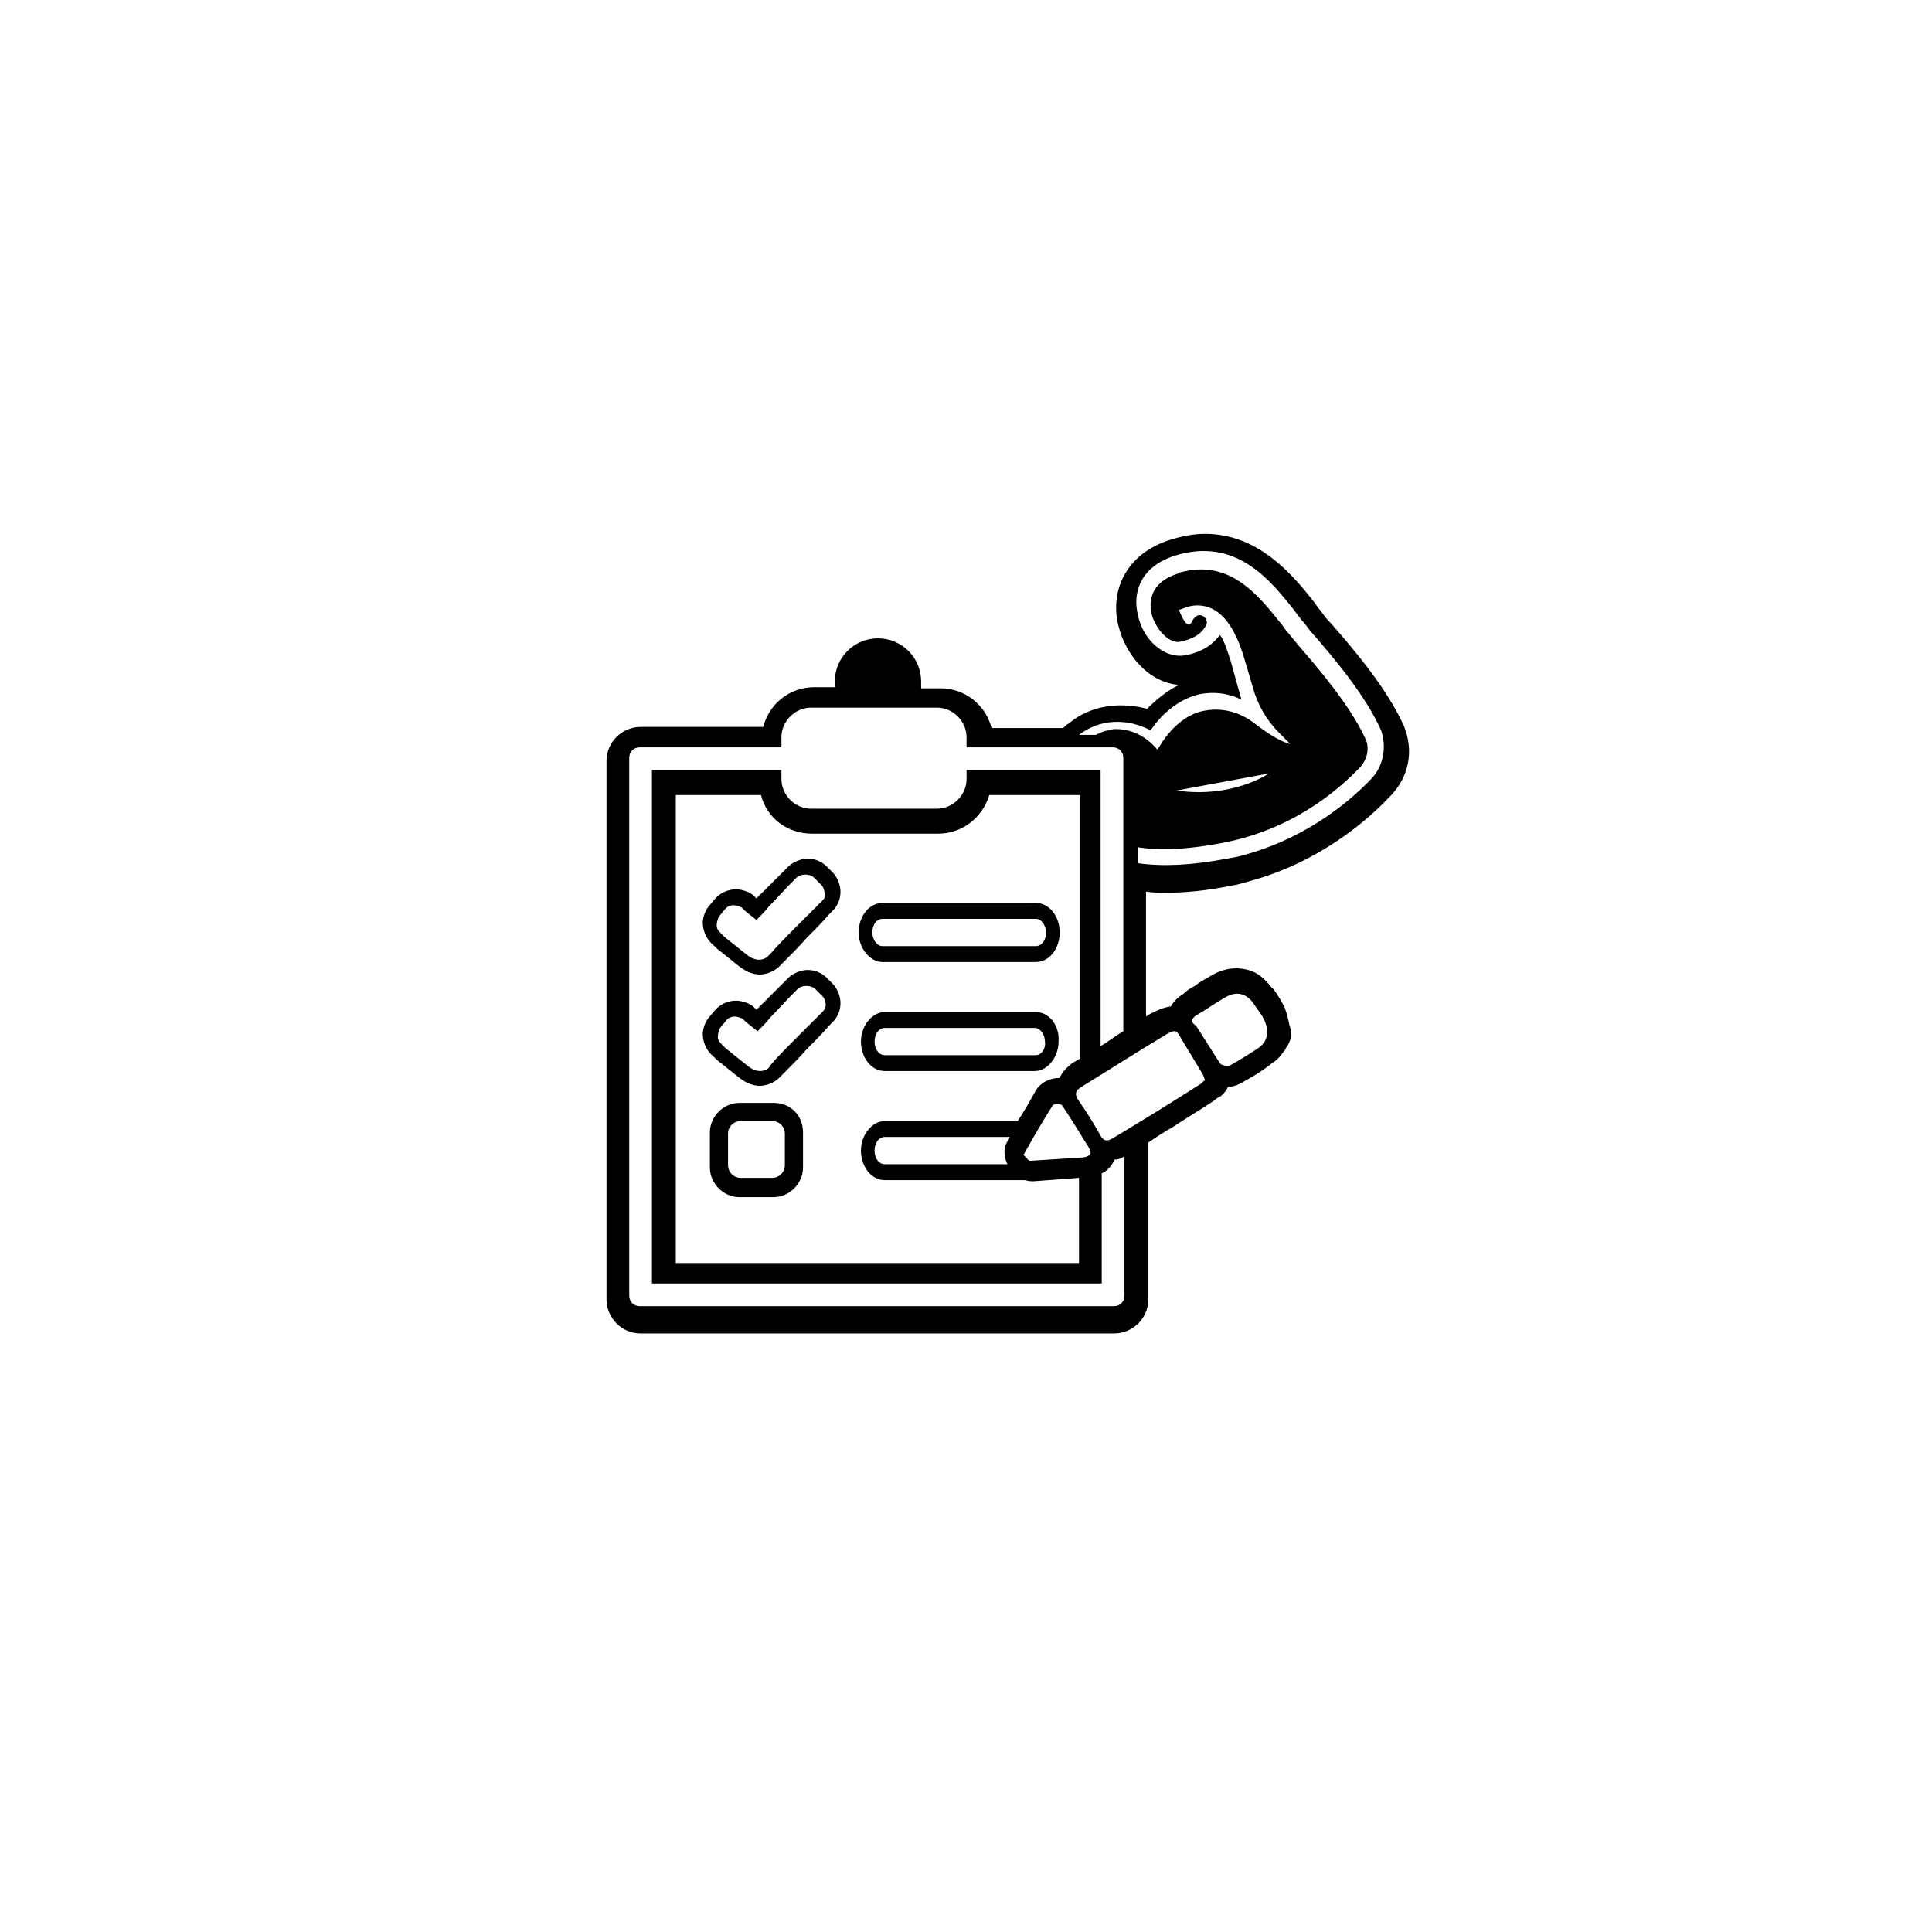 <svg xmlns="http://www.w3.org/2000/svg" xmlns:xlink="http://www.w3.org/1999/xlink" id="Trainingsplan_00000141413972096284264590000003205215550933810307_" x="0px" y="0px" viewBox="0 0 170.1 170.1" style="enable-background:new 0 0 170.1 170.1;" xml:space="preserve"><style type="text/css">	.st0{fill:none;}	.st1{fill:#000000;}</style><g id="Trainingsplan">	<path class="st0" d="M63.8,86.6l0.3,0.3l2,1.6l0.3,0.2c0.2,0.2,0.4,0.2,0.7,0.2c0.3,0,0.6-0.1,0.8-0.3l0.3-0.3  c0.7-0.7,1.4-1.5,2.1-2.2s1.4-1.4,2.1-2.1l0.3-0.3c0.2-0.2,0.3-0.5,0.3-0.8s-0.1-0.6-0.3-0.8l-0.6-0.6c-0.2-0.2-0.5-0.3-0.8-0.3  s-0.6,0.1-0.8,0.3l-0.3,0.3c-0.7,0.7-1.4,1.5-2.1,2.2c-0.4,0.4-0.8,0.8-1.1,1.2l-1-0.8l-0.3-0.3c-0.2,0-0.4-0.1-0.7-0.1  s-0.6,0.1-0.8,0.4L63.7,85c-0.2,0.2-0.3,0.5-0.2,0.8C63.5,86.2,63.6,86.4,63.8,86.6z"></path>	<path class="st0" d="M72.1,91.5c-0.2-0.2-0.5-0.3-0.8-0.3s-0.6,0.1-0.8,0.3l-0.3,0.3c-0.7,0.7-1.4,1.5-2.1,2.2  c-0.4,0.4-0.8,0.8-1.1,1.2l-1-0.8l-0.3-0.3c-0.2-0.2-0.4-0.2-0.7-0.2c-0.3,0-0.6,0.1-0.8,0.4l-0.5,0.6c-0.2,0.2-0.3,0.5-0.2,0.8  c0,0.3,0.2,0.5,0.4,0.7l0.3,0.3l2,1.6l0.3,0.2c0.2,0.2,0.4,0.2,0.7,0.2c0.3,0,0.6-0.1,0.8-0.3l0.3-0.3c0.7-0.7,1.4-1.5,2.1-2.2  s1.4-1.4,2.1-2.1l0.3-0.3c0.2-0.2,0.3-0.5,0.3-0.8s-0.1-0.6-0.3-0.8L72.1,91.5z"></path>	<g>		<path class="st1" d="M72.8,86.1c-0.5-0.5-1.1-0.7-1.7-0.7s-1.3,0.3-1.7,0.7l-0.3,0.3c-0.7,0.7-1.5,1.5-2.2,2.2   c-0.1,0.1-0.2,0.2-0.3,0.3l-0.3-0.3c-0.4-0.3-1-0.5-1.5-0.5c-0.7,0-1.4,0.3-1.9,0.9l-0.5,0.6c-0.4,0.5-0.6,1.2-0.5,1.8   s0.4,1.2,0.9,1.6l0.3,0.3l2,1.6l0.3,0.2c0.4,0.3,1,0.5,1.5,0.5c0.6,0,1.3-0.3,1.7-0.7l0.3-0.3c0.7-0.7,1.5-1.5,2.1-2.2   c0.7-0.7,1.4-1.4,2-2.1l0.3-0.3c0.5-0.5,0.7-1.1,0.7-1.7s-0.3-1.3-0.7-1.7L72.8,86.1z M72.4,89.1l-0.3,0.3   c-0.7,0.7-1.4,1.4-2.1,2.1s-1.4,1.4-2.1,2.2L67.7,94c-0.2,0.2-0.5,0.3-0.8,0.3c-0.2,0-0.5-0.1-0.7-0.2l-0.3-0.2l-2-1.6L63.6,92   c-0.2-0.2-0.4-0.4-0.4-0.7c0-0.3,0.1-0.6,0.2-0.8l0.5-0.6c0.2-0.3,0.5-0.4,0.8-0.4c0.2,0,0.5,0.1,0.7,0.2l0.3,0.3l1,0.8   c0.4-0.4,0.8-0.8,1.1-1.2c0.7-0.7,1.4-1.5,2.1-2.2l0.3-0.3c0.2-0.2,0.5-0.3,0.8-0.3s0.6,0.1,0.8,0.3l0.6,0.6   c0.2,0.2,0.3,0.5,0.3,0.8C72.7,88.7,72.6,88.9,72.4,89.1z"></path>		<path class="st1" d="M123.6,63.9c-1.5-3.3-4.3-6.6-6.4-9l-0.1-0.1c-0.3-0.3-0.6-0.7-0.8-1c-0.2-0.2-0.4-0.5-0.6-0.8l0,0   c-1.9-2.4-4.9-6-9.6-6c-1,0-2,0.2-3,0.5c-4.2,1.3-5.4,4.8-4.6,7.7c0.6,2.4,2.6,4.9,5.3,5.1c-1.2,0.6-2.1,1.4-2.8,2.1   c-0.8-0.2-1.5-0.3-2.3-0.3c-1.7,0-3.3,0.5-4.6,1.6c-0.2,0.1-0.3,0.2-0.5,0.4h-6.3c-0.5-2-2.3-3.5-4.5-3.5h-1.7V60   c0-2.1-1.7-3.8-3.8-3.8s-3.8,1.7-3.8,3.8v0.5h-1.8c-2.2,0-4,1.5-4.5,3.5H56.4c-1.6,0-3,1.3-3,3v47.4c0,1.6,1.3,3,3,3h41.7   c1.6,0,3-1.3,3-3v-13.8c0.7-0.5,1.5-1,2.2-1.4c1.2-0.8,2.4-1.5,3.6-2.3c0.2-0.2,0.4-0.3,0.6-0.4l0.1-0.1c0.2-0.2,0.4-0.4,0.5-0.7   c0.3,0,0.7-0.1,1.1-0.3c0.9-0.5,1.8-1,2.8-1.8c0.5-0.3,0.8-0.7,1-1c0.1-0.1,0.2-0.2,0.2-0.3c0.4-0.5,0.6-1.2,0.4-1.8   c0-0.1-0.1-0.2-0.1-0.4c-0.1-0.4-0.2-0.9-0.4-1.4c-0.3-0.6-0.6-1.1-0.9-1.5c-0.1-0.1-0.1-0.2-0.2-0.2c-0.6-0.8-1.3-1.4-2.1-1.6   c-0.7-0.2-1.8-0.3-3.1,0.4c-0.5,0.3-1.1,0.6-1.6,1c-0.4,0.2-0.7,0.4-1,0.7c-0.5,0.3-0.9,0.7-1.1,1.1c-0.7,0.1-1.3,0.4-1.5,0.5   l-0.2,0.1c-0.2,0.1-0.4,0.2-0.5,0.3v-11c0.6,0.1,1.2,0.1,1.8,0.1l0,0c1.7,0,3.6-0.2,5.6-0.6c0.7-0.1,1.3-0.3,2-0.5   c6-1.7,10.1-5.3,11.9-7.2C124.1,68.5,124.5,66.1,123.6,63.9z M99,114.1c0,0.5-0.4,0.9-0.9,0.9H56.3c-0.5,0-0.9-0.4-0.9-0.9V66.7   c0-0.5,0.4-0.9,0.9-0.9h12.5v-0.9c0-1.4,1.2-2.6,2.6-2.6h11.1c1.4,0,2.6,1.2,2.6,2.6v0.9H98c0.5,0,0.9,0.4,0.9,0.9v24.1   c-0.7,0.4-1.3,0.9-2,1.3V67.8H85.1v0.8c0,1.4-1.2,2.6-2.6,2.6H71.4c-1.4,0-2.6-1.2-2.6-2.6v-0.8H57.4V113H97v-9.7   c0.5-0.2,0.8-0.6,1.1-1.1v-0.1c0.3,0,0.6-0.1,0.9-0.3V114.1z M93.3,94.9c-0.7,0-1.6,0.3-2.1,1.1c-0.5,0.9-1,1.8-1.6,2.7H77.9   c-1.1,0-2.1,1.2-2.1,2.6s0.9,2.6,2.1,2.6h12.3h0.1l0,0c0.2,0.1,0.5,0.1,0.7,0.1c1.3-0.1,2.7-0.2,4-0.3v7.5H59.5V70H67   c0.5,2,2.3,3.4,4.5,3.4h11.1c2.1,0,3.9-1.4,4.5-3.4h8v23.2c-0.2,0.1-0.5,0.3-0.7,0.4C93.9,94,93.5,94.4,93.3,94.9z M95.9,101.1   c0.3,0.5,0,0.7-0.5,0.8c-1.6,0.1-3.1,0.2-4.7,0.3c-0.2,0-0.4-0.4-0.6-0.5c0.9-1.6,1.7-3,2.6-4.4c0.1-0.1,0.7-0.1,0.8,0   C94.3,98.5,95.1,99.8,95.9,101.1z M88.7,102.5H77.9c-0.5,0-0.9-0.5-0.9-1.2s0.4-1.2,0.9-1.2h11c-0.1,0.1-0.2,0.3-0.2,0.4   C88.3,101.1,88.4,101.9,88.7,102.5z M105.3,89.4c0.9-0.5,1.7-1.1,2.6-1.6c1-0.6,1.9-0.3,2.5,0.6c0.3,0.5,0.7,0.9,0.9,1.4   c0.1,0.1,0.1,0.3,0.2,0.5c0.2,0.7,0,1.4-0.5,1.8l-0.1,0.1c-0.9,0.6-1.7,1.1-2.6,1.6c-0.2,0.1-0.8,0-0.9-0.2   c-0.7-1.1-1.4-2.2-2.1-3.3C104.8,90,104.9,89.7,105.3,89.4z M102.8,91c0.4-0.2,0.7-0.4,1,0.1c0.7,1.2,1.4,2.3,2.1,3.5   c0.1,0.2,0.1,0.3,0.2,0.5c-0.2,0.1-0.3,0.3-0.5,0.4c-2.5,1.6-5.1,3.2-7.6,4.7c-0.5,0.3-0.8,0.3-1.1-0.2c-0.6-1.1-1.3-2.2-2-3.2   c-0.3-0.5-0.2-0.8,0.3-1.1C97.8,94.1,100.3,92.5,102.8,91z M120.8,68.5c-1.7,1.8-5.4,5.1-11,6.7c-0.6,0.2-1.2,0.3-1.8,0.4   c-3.1,0.6-5.7,0.7-7.8,0.4v-1.4c2,0.3,4.4,0.2,7.5-0.4c6.2-1.2,10.2-4.7,12.1-6.7c0.6-0.7,0.8-1.7,0.4-2.5   c-1.3-2.8-3.9-5.9-5.9-8.2c-0.3-0.4-0.6-0.7-0.9-1.1c-0.2-0.2-0.4-0.5-0.6-0.8l-0.1-0.1c-2-2.5-4.5-5.6-8.8-4.4   c-0.1,0-0.1,0-0.2,0.1c-1.9,0.6-2.7,1.9-2.3,3.6c0.4,1.4,1.6,2.6,2.5,2.4c1.5-0.3,2.1-1,2.3-1.5c0.3-0.5-0.7-1.5-1.3-0.2   c-0.4,0.8-1.1-1.1-1.1-1.1l0.3-0.1c0,0,1.1-0.6,2.4-0.1s2.3,2,3,4.3l0.8,2.7c0.4,1.5,1.2,2.9,2.3,4c0.5,0.5,0.9,0.9,1,1   c0,0-0.9-0.1-3-1.7c-1.6-1.3-3.3-1.5-4.7-1.2c-2.4,0.5-3.8,3.1-3.8,3.1l-0.2,0.3c-1-1.2-2.4-1.9-3.9-1.8c-0.5,0.1-0.9,0.2-1.1,0.3   c-0.1,0.1-0.3,0.1-0.4,0.2H95c1.8-1.4,4.2-1.5,6.3-0.4c0.6-0.9,2.1-2.7,4.4-3.2c1.2-0.2,2.4-0.1,3.6,0.5l-1-3.6   c-0.3-0.8-0.5-1.6-0.9-2.1c-0.5,0.7-1.4,1.5-3.1,1.8c-1.9,0.3-3.7-1.5-4.1-3.5c-0.5-1.9,0.1-4.3,3.3-5.3c5.3-1.6,8.3,2.1,10.5,4.9   c0.2,0.3,0.4,0.5,0.6,0.8c0.3,0.3,0.5,0.6,0.8,1l0.1,0.1c2,2.3,4.7,5.5,6.1,8.6C122.1,65.8,121.8,67.4,120.8,68.5z M103.6,69.6   l8.1-1.5C111.6,68.2,108.4,70.3,103.6,69.6z"></path>		<path class="st1" d="M68.1,97.1h-3c-1.4,0-2.6,1.2-2.6,2.6v3.1c0,1.4,1.2,2.6,2.6,2.6h3c1.4,0,2.6-1.2,2.6-2.6v-3.1   C70.7,98.2,69.6,97.1,68.1,97.1z M69.1,102.6c0,0.6-0.5,1.1-1.1,1.1h-2.8c-0.6,0-1.1-0.5-1.1-1.1v-2.8c0-0.6,0.5-1.1,1.1-1.1H68   c0.6,0,1.1,0.5,1.1,1.1V102.6z"></path>		<path class="st1" d="M77.7,84.7h13.5c1.2,0,2.1-1.2,2.1-2.6s-0.9-2.6-2.1-2.6H77.7c-1.2,0-2.1,1.2-2.1,2.6S76.6,84.7,77.7,84.7z    M77.7,80.9h13.5c0.5,0,0.9,0.6,0.9,1.2c0,0.7-0.4,1.2-0.9,1.2H77.7c-0.5,0-0.9-0.6-0.9-1.2C76.8,81.4,77.2,80.9,77.7,80.9z"></path>		<path class="st1" d="M91.2,89.1H77.9c-1.1,0-2.1,1.2-2.1,2.6s0.9,2.6,2.1,2.6h13.2c1.1,0,2.1-1.2,2.1-2.6   C93.3,90.2,92.3,89.1,91.2,89.1z M91.2,92.9H77.9c-0.5,0-0.9-0.5-0.9-1.2s0.4-1.2,0.9-1.2h13.2c0.5,0,0.9,0.6,0.9,1.2   C92.1,92.3,91.7,92.9,91.2,92.9z"></path>		<path class="st1" d="M72.8,76.3c-0.5-0.5-1.1-0.7-1.7-0.7s-1.3,0.3-1.7,0.7l-0.3,0.3c-0.7,0.7-1.5,1.5-2.2,2.2   c-0.1,0.1-0.2,0.2-0.3,0.3l-0.3-0.3c-0.4-0.3-1-0.5-1.5-0.5c-0.7,0-1.4,0.3-1.9,0.9l-0.5,0.6c-0.4,0.5-0.6,1.2-0.5,1.8   s0.4,1.2,0.9,1.6l0.3,0.3l2,1.6l0.3,0.2c0.4,0.3,1,0.5,1.5,0.5c0.6,0,1.3-0.3,1.7-0.7l0.3-0.3c0.7-0.7,1.5-1.5,2.1-2.2   c0.7-0.7,1.4-1.4,2-2.1l0.3-0.3c0.5-0.5,0.7-1.1,0.7-1.7s-0.3-1.3-0.7-1.7L72.8,76.3z M72.4,79.3l-0.3,0.3   c-0.7,0.7-1.4,1.4-2.1,2.1s-1.4,1.4-2.1,2.2l-0.3,0.3c-0.2,0.2-0.5,0.3-0.8,0.3c-0.2,0-0.5-0.1-0.7-0.2l-0.3-0.2l-2-1.6l-0.3-0.3   c-0.2-0.2-0.4-0.4-0.4-0.7c0-0.3,0.1-0.6,0.2-0.8l0.5-0.6c0.2-0.3,0.5-0.4,0.8-0.4c0.2,0,0.5,0.1,0.7,0.2l0.3,0.3l1,0.8   c0.4-0.4,0.8-0.8,1.1-1.2c0.7-0.7,1.4-1.5,2.1-2.2l0.3-0.3c0.2-0.2,0.5-0.3,0.8-0.3s0.6,0.1,0.8,0.3l0.6,0.6   c0.2,0.2,0.3,0.5,0.3,0.8C72.7,78.9,72.6,79.1,72.4,79.3z"></path>	</g></g></svg>